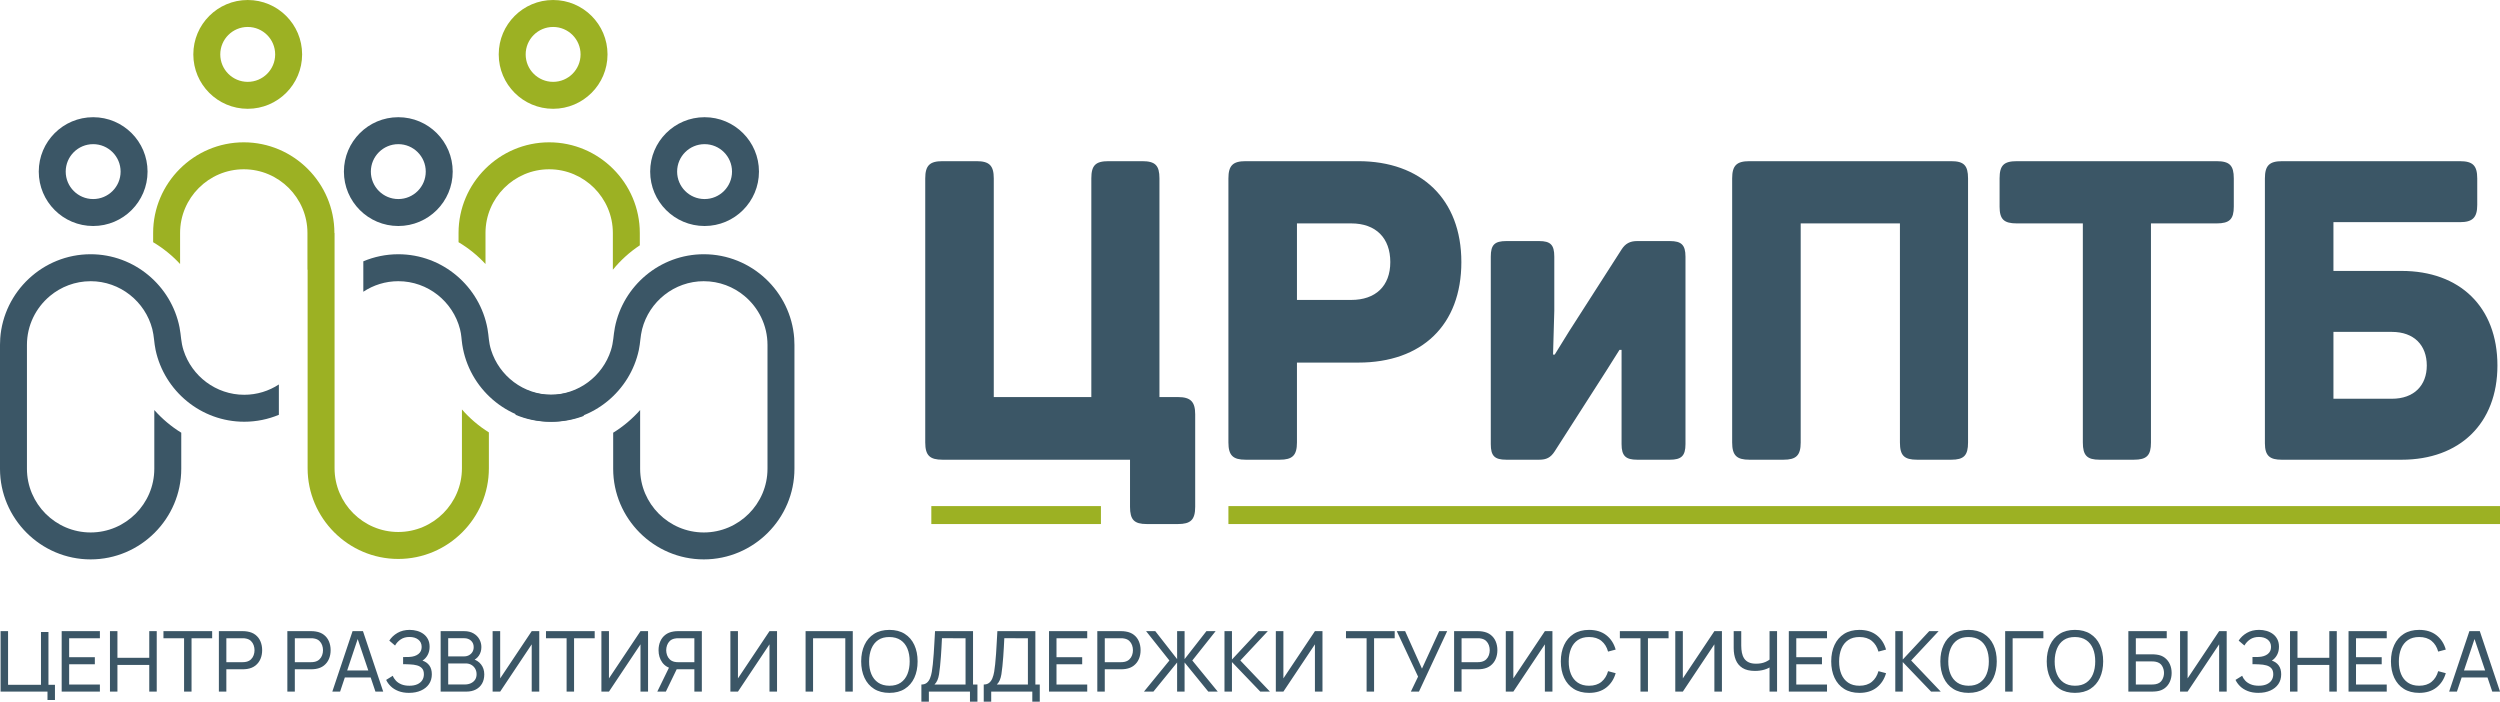 <?xml version="1.0" encoding="UTF-8"?> <svg xmlns="http://www.w3.org/2000/svg" xmlns:xlink="http://www.w3.org/1999/xlink" xmlns:xodm="http://www.corel.com/coreldraw/odm/2003" xml:space="preserve" width="52.823mm" height="14.826mm" version="1.1" style="shape-rendering:geometricPrecision; text-rendering:geometricPrecision; image-rendering:optimizeQuality; fill-rule:evenodd; clip-rule:evenodd" viewBox="0 0 4307.02 1208.86"> <defs> <style type="text/css"> .fil1 {fill:#3B5666} .fil2 {fill:#9CB123} .fil0 {fill:#3B5666;fill-rule:nonzero} </style> </defs> <g id="Layer_x0020_1">  <g id="_2241526858096"> <path class="fil0" d="M1212.54 484.45l0 0c-50.94,0 -94.06,35.18 -106.25,82.45 -3.16,12.23 -3.06,23.8 -5.72,36.22 -15.13,70.32 -78,123.44 -152.66,123.44l0 0c-21.11,0 -41.28,-4.26 -59.68,-11.94l0 -52.28c17.2,11.24 37.71,17.78 59.68,17.78l0 0c48.73,0 90.29,-32.2 104.49,-76.38 4.76,-14.82 4.08,-25.14 6.96,-39.77 14.15,-71.56 77.63,-125.97 153.19,-125.97l0 0c82.15,0 150,64.3 155.74,145.05l-0.02 0c0.27,3.67 0.4,7.37 0.4,11.11l0 213.43c0,85.88 -70.27,156.13 -156.14,156.13l0 0c-85.87,0 -156.14,-70.25 -156.14,-156.13l0 -62.12c17.29,-10.66 32.95,-23.84 46.44,-39.07l0 101.2c0,60.35 49.37,109.72 109.71,109.72l0 0c60.34,0 109.71,-49.37 109.71,-109.72l0 -213.42c0,-33.67 -15.36,-63.91 -39.42,-84.07l0 -0.04c-19.07,-15.96 -43.59,-25.6 -70.25,-25.6z"></path> <path class="fil1" d="M160.5 201.92c51.75,0 93.71,41.96 93.71,93.72 0,51.76 -41.96,93.72 -93.71,93.72 -51.76,0 -93.72,-41.96 -93.72,-93.72 0,-51.76 41.96,-93.72 93.72,-93.72zm0 46.43c26.12,0 47.29,21.18 47.29,47.29 0,26.11 -21.18,47.28 -47.29,47.28 -26.12,0 -47.29,-21.17 -47.29,-47.28 0,-26.12 21.18,-47.29 47.29,-47.29z"></path> <path class="fil1" d="M686.21 201.92c51.75,0 93.71,41.96 93.71,93.72 0,51.76 -41.96,93.72 -93.71,93.72 -51.76,0 -93.72,-41.96 -93.72,-93.72 0,-51.76 41.96,-93.72 93.72,-93.72zm0 46.43c26.12,0 47.28,21.18 47.28,47.29 0,26.11 -21.17,47.28 -47.28,47.28 -26.12,0 -47.29,-21.17 -47.29,-47.28 0,-26.12 21.18,-47.29 47.29,-47.29z"></path> <path class="fil1" d="M1213.84 201.92c51.76,0 93.72,41.96 93.72,93.72 0,51.76 -41.96,93.72 -93.72,93.72 -51.75,0 -93.71,-41.96 -93.71,-93.72 0,-51.76 41.96,-93.72 93.71,-93.72zm0 46.43c26.12,0 47.29,21.18 47.29,47.29 0,26.11 -21.17,47.28 -47.29,47.28 -26.11,0 -47.28,-21.17 -47.28,-47.28 0,-26.12 21.18,-47.29 47.28,-47.29z"></path> <path class="fil1" d="M625.92 502.63c17.33,-11.48 38.07,-18.18 60.3,-18.18l0 0c50.99,0 94.15,35.26 106.29,82.62 2.6,10.12 2.39,16.92 3.91,26.84 11.42,74.84 76.46,132.64 154.36,132.64l0 0c19.25,0 37.72,-3.54 54.78,-9.98l0 -51.22c-16.14,9.39 -34.86,14.77 -54.78,14.77l0 0c-48.96,0 -90.69,-32.5 -104.69,-76.99 -4.44,-14.1 -3.73,-22.9 -6.2,-36.63 -13.14,-72.8 -77.21,-128.49 -153.66,-128.49l0 0c-21.35,0 -41.72,4.35 -60.3,12.19l0 52.44z"></path> <path class="fil1" d="M156.11 484.45l0 0c50.94,0 94.06,35.18 106.26,82.45 3.16,12.23 3.04,23.8 5.72,36.22 15.13,70.32 78,123.44 152.66,123.44l0 0c21.11,0 41.28,-4.26 59.69,-11.94l0 -52.28c-17.2,11.24 -37.72,17.78 -59.69,17.78l0 0c-48.73,0 -90.29,-32.2 -104.49,-76.38 -4.76,-14.82 -4.07,-25.14 -6.96,-39.77 -14.16,-71.56 -77.63,-125.97 -153.19,-125.97l0 0c-82.15,0 -150,64.3 -155.74,145.05l0.02 0c-0.26,3.67 -0.4,7.37 -0.4,11.11l0 213.43c0,85.88 70.27,156.13 156.14,156.13l0 0c85.88,0 156.14,-70.25 156.14,-156.13l0 -62.12c-17.29,-10.66 -32.96,-23.84 -46.44,-39.07l0 101.2c0,60.35 -49.36,109.72 -109.71,109.72l0 0c-60.34,0 -109.71,-49.37 -109.71,-109.72l0 -213.42c0,-33.67 15.36,-63.91 39.42,-84.07l0 -0.04c19.07,-15.96 43.59,-25.6 70.25,-25.6z"></path> </g> <g id="_2241526862560"> <path class="fil2" d="M952.92 46.44c26.12,0 47.28,21.16 47.28,47.28 0,26.11 -21.16,47.29 -47.28,47.29 -26.12,0 -47.29,-21.18 -47.29,-47.29 0,-26.12 21.18,-47.28 47.29,-47.28zm-6.81 245.18l0 0c60.35,0 109.72,49.36 109.72,109.71l0 63.4c13.27,-16.32 28.96,-30.5 46.43,-42.07l0 -21.33c0,-85.88 -70.26,-156.13 -156.14,-156.13l0 0c-85.87,0 -156.13,70.25 -156.13,156.13l0 15.95c17.2,10.22 32.85,22.89 46.43,37.58l0 -53.53c0,-60.35 49.37,-109.71 109.71,-109.71zm6.81 -291.62c51.76,0 93.72,41.96 93.72,93.72 0,51.75 -41.96,93.71 -93.72,93.71 -51.76,0 -93.71,-41.96 -93.71,-93.71 0,-51.76 41.95,-93.72 93.71,-93.72z"></path> <path class="fil2" d="M426.78 0c51.75,0 93.72,41.96 93.72,93.72 0,51.75 -41.97,93.71 -93.72,93.71 -51.76,0 -93.72,-41.96 -93.72,-93.71 0,-51.76 41.96,-93.72 93.72,-93.72zm0 46.44c26.11,0 47.28,21.16 47.28,47.28 0,26.11 -21.18,47.29 -47.28,47.29 -26.12,0 -47.29,-21.18 -47.29,-47.29 0,-26.12 21.18,-47.28 47.29,-47.28z"></path> <path class="fil2" d="M795.82 705.37l0 101.42c0,60.35 -49.36,109.72 -109.72,109.72l0 0c-60.33,0 -109.71,-49.38 -109.71,-109.72l0 -405.47 -0.29 0.33 0 -0.33c0,-85.88 -70.27,-156.13 -156.13,-156.13l0 0c-85.88,0 -156.15,70.25 -156.15,156.13l0 15.96c17.2,10.22 32.85,22.88 46.43,37.57l0 -53.53c0,-60.35 49.37,-109.71 109.72,-109.71l0 0c60.33,0 109.7,49.36 109.7,109.71l0 63.4 0.29 -0.33 0 342.41c0,85.87 70.26,156.15 156.13,156.15l0 0c85.88,0 156.15,-70.28 156.15,-156.15l0 -61.87c-17.33,-10.82 -32.99,-24.17 -46.44,-39.55z"></path> </g> <polygon class="fil2" points="2116.33,871.89 4307.02,871.89 4307.02,902.83 2116.33,902.83 "></polygon> <polygon class="fil2" points="1604.5,871.89 1896.69,871.89 1896.69,902.83 1604.5,902.83 "></polygon> <path class="fil0" d="M81.81 1205.97l0 -14.46 -80.8 0 0 -104.16 12.88 0 0 92.45 56.7 0 0 -91 12.88 0 0 91 11.2 0 0 26.18 -12.87 0zm24.44 -14.46l0 -104.16 65.83 0 0 12.23 -52.95 0 0 32.62 44.26 0 0 12.21 -44.26 0 0 34.87 52.95 0 0 12.22 -65.83 0zm83.19 0l0 -104.16 12.87 0 0 45.94 54.83 0 0 -45.94 12.88 0 0 104.16 -12.88 0 0 -46 -54.83 0 0 46 -12.87 0zm127.67 0l0 -91.93 -35.52 0 0 -12.23 83.91 0 0 12.23 -35.52 0 0 91.93 -12.87 0zm59.96 0l0 -104.16 41.16 0c1.01,0 2.22,0.02 3.61,0.1 1.41,0.08 2.75,0.24 4.05,0.49 5.64,0.86 10.39,2.8 14.23,5.78 3.83,2.99 6.71,6.75 8.63,11.31 1.92,4.56 2.89,9.62 2.89,15.17 0,5.5 -0.97,10.51 -2.92,15.07 -1.96,4.56 -4.85,8.34 -8.68,11.36 -3.83,3.02 -8.55,4.97 -14.15,5.84 -1.3,0.19 -2.64,0.33 -4.05,0.43 -1.39,0.1 -2.6,0.14 -3.61,0.14l-28.28 0 0 38.49 -12.88 0zm12.88 -50.71l27.84 0c0.92,0 1.98,-0.04 3.16,-0.14 1.18,-0.1 2.3,-0.27 3.35,-0.51 3.33,-0.77 6.06,-2.19 8.15,-4.25 2.1,-2.05 3.63,-4.46 4.58,-7.23 0.97,-2.78 1.45,-5.59 1.45,-8.49 0,-2.89 -0.48,-5.74 -1.45,-8.51 -0.95,-2.77 -2.48,-5.19 -4.58,-7.26 -2.09,-2.07 -4.82,-3.47 -8.15,-4.19 -1.05,-0.29 -2.17,-0.49 -3.35,-0.56 -1.18,-0.07 -2.24,-0.09 -3.16,-0.09l-27.84 0 0 41.22zm105.09 50.71l0 -104.16 41.16 0c1.01,0 2.22,0.02 3.61,0.1 1.4,0.08 2.75,0.24 4.05,0.49 5.64,0.86 10.39,2.8 14.22,5.78 3.84,2.99 6.71,6.75 8.64,11.31 1.92,4.56 2.89,9.62 2.89,15.17 0,5.5 -0.96,10.51 -2.92,15.07 -1.95,4.56 -4.84,8.34 -8.68,11.36 -3.83,3.02 -8.56,4.97 -14.15,5.84 -1.3,0.19 -2.65,0.33 -4.05,0.43 -1.39,0.1 -2.6,0.14 -3.61,0.14l-28.28 0 0 38.49 -12.88 0zm12.88 -50.71l27.84 0c0.92,0 1.98,-0.04 3.16,-0.14 1.18,-0.1 2.29,-0.27 3.35,-0.51 3.33,-0.77 6.05,-2.19 8.15,-4.25 2.1,-2.05 3.63,-4.46 4.58,-7.23 0.97,-2.78 1.45,-5.59 1.45,-8.49 0,-2.89 -0.48,-5.74 -1.45,-8.51 -0.95,-2.77 -2.48,-5.19 -4.58,-7.26 -2.1,-2.07 -4.82,-3.47 -8.15,-4.19 -1.06,-0.29 -2.17,-0.49 -3.35,-0.56 -1.18,-0.07 -2.24,-0.09 -3.16,-0.09l-27.84 0 0 41.22zm64.59 50.71l34.87 -104.16 17.94 0 34.87 104.16 -13.38 0 -32.62 -96.63 4.05 0 -32.33 96.63 -13.39 0zm16.79 -24.37l0 -12.08 54.11 0 0 12.08 -54.11 0zm115.5 26.54c-7.13,0 -13.33,-1.06 -18.61,-3.16 -5.28,-2.1 -9.64,-4.85 -13.09,-8.25 -3.45,-3.4 -6.07,-7.04 -7.86,-10.94l11.43 -7.09c1.15,3.03 2.97,5.85 5.4,8.46 2.44,2.6 5.57,4.7 9.4,6.29 3.83,1.6 8.45,2.39 13.84,2.39 5.49,0 10.1,-0.87 13.81,-2.58 3.71,-1.72 6.51,-4.05 8.37,-7.02 1.86,-2.97 2.77,-6.37 2.77,-10.22 0,-4.39 -1.08,-7.79 -3.25,-10.18 -2.17,-2.38 -5.06,-4.08 -8.7,-5.06 -3.64,-0.99 -7.67,-1.55 -12.07,-1.7 -3.41,-0.14 -5.88,-0.24 -7.37,-0.29 -1.5,-0.04 -2.48,-0.07 -2.98,-0.07 -0.51,0 -0.99,0 -1.44,0l0 -12.3c0.44,0 1.35,0 2.76,0 1.39,0 2.87,-0.02 4.41,-0.05 1.54,-0.02 2.77,-0.04 3.69,-0.1 6.46,-0.33 11.59,-2.01 15.41,-4.97 3.81,-2.96 5.71,-7.04 5.71,-12.25 0,-5.4 -1.92,-9.62 -5.81,-12.66 -3.88,-3.04 -8.94,-4.55 -15.17,-4.55 -5.88,0 -10.88,1.37 -14.99,4.12 -4.13,2.76 -7.43,6.29 -9.88,10.63l-9.91 -8.46c3.37,-5.35 8.06,-9.78 14.07,-13.28 6,-3.5 13.02,-5.23 21.08,-5.23 4.44,0 8.72,0.59 12.84,1.76 4.13,1.18 7.79,2.97 11,5.35 3.21,2.39 5.75,5.41 7.62,9.05 1.88,3.64 2.83,7.95 2.83,12.92 0,5.35 -1.13,10.09 -3.4,14.24 -2.27,4.15 -5.23,7.35 -8.9,9.62 5.06,1.69 9.02,4.48 11.86,8.39 2.85,3.91 4.27,8.97 4.27,15.19 0,6.51 -1.64,12.16 -4.94,16.93 -3.3,4.77 -7.92,8.46 -13.8,11.09 -5.88,2.63 -12.68,3.95 -20.4,3.95zm54.33 -2.17l0 -104.16 40.58 0c6.21,0 11.55,1.28 15.96,3.83 4.42,2.56 7.79,5.91 10.13,10.09 2.34,4.17 3.5,8.68 3.5,13.49 0,5.65 -1.44,10.59 -4.34,14.84 -2.89,4.24 -6.81,7.16 -11.72,8.75l-0.15 -3.55c6.7,1.79 11.91,5.06 15.63,9.83 3.71,4.78 5.57,10.47 5.57,17.07 0,6.07 -1.23,11.33 -3.72,15.77 -2.48,4.44 -6.04,7.88 -10.7,10.35 -4.66,2.45 -10.18,3.69 -16.54,3.69l-44.19 0zm13.01 -12.3l28.72 0c3.86,0 7.31,-0.73 10.35,-2.14 3.04,-1.43 5.45,-3.42 7.22,-6.03 1.75,-2.61 2.62,-5.75 2.62,-9.41 0,-3.51 -0.77,-6.68 -2.33,-9.47 -1.57,-2.8 -3.77,-5.05 -6.58,-6.71 -2.82,-1.66 -6.1,-2.49 -9.83,-2.49l-30.16 0 0 36.24zm0 -48.39l27.42 0c3.08,0 5.88,-0.68 8.37,-2.01 2.48,-1.32 4.46,-3.18 5.94,-5.59 1.47,-2.41 2.19,-5.23 2.19,-8.46 0,-4.48 -1.52,-8.15 -4.56,-10.99 -3.04,-2.85 -7.02,-4.26 -11.94,-4.26l-27.42 0 0 31.32zm156.89 60.69l-13.01 0 0 -81.45 -54.33 81.45 -13.02 0 0 -104.16 13.02 0 0 81.37 54.33 -81.37 13.01 0 0 104.16zm47.1 0l0 -91.93 -35.52 0 0 -12.23 83.91 0 0 12.23 -35.53 0 0 91.93 -12.87 0zm140.32 0l-13.02 0 0 -81.45 -54.32 81.45 -13.02 0 0 -104.16 13.02 0 0 81.37 54.32 -81.37 13.02 0 0 104.16zm92.66 0l-12.87 0 0 -38.49 -32.04 0 -4.92 -0.79c-8.1,-1.5 -14.24,-5.21 -18.45,-11.12 -4.19,-5.9 -6.29,-12.87 -6.29,-20.92 0,-5.54 0.99,-10.61 2.94,-15.17 1.95,-4.56 4.84,-8.32 8.68,-11.31 3.84,-2.98 8.54,-4.92 14.13,-5.78 1.35,-0.24 2.72,-0.41 4.09,-0.49 1.38,-0.07 2.56,-0.1 3.57,-0.1l41.16 0 0 104.16zm-61.99 0l-14.75 0 22.57 -46.29 12.73 3.91 -20.55 42.38zm49.12 -50.71l0 -41.22 -27.84 0c-0.87,0 -1.88,0.02 -3.07,0.09 -1.18,0.07 -2.34,0.28 -3.44,0.56 -3.33,0.73 -6.03,2.12 -8.1,4.19 -2.08,2.07 -3.6,4.48 -4.59,7.26 -0.98,2.77 -1.48,5.63 -1.48,8.51 0,2.89 0.51,5.71 1.48,8.49 0.99,2.77 2.51,5.19 4.59,7.23 2.07,2.05 4.77,3.47 8.1,4.25 1.1,0.24 2.26,0.41 3.44,0.51 1.18,0.1 2.19,0.14 3.07,0.14l27.84 0zm142.42 50.71l-13.01 0 0 -81.45 -54.33 81.45 -13.02 0 0 -104.16 13.02 0 0 81.37 54.33 -81.37 13.01 0 0 104.16zm49.18 0l0 -104.16 81.31 0 0 104.16 -12.88 0 0 -91.93 -55.54 0 0 91.93 -12.88 0zm144.39 2.17c-10.37,0 -19.18,-2.29 -26.41,-6.87 -7.23,-4.57 -12.73,-10.94 -16.51,-19.1 -3.78,-8.15 -5.69,-17.57 -5.69,-28.28 0,-10.71 1.91,-20.14 5.69,-28.29 3.78,-8.15 9.28,-14.51 16.51,-19.1 7.23,-4.58 16.04,-6.87 26.41,-6.87 10.41,0 19.23,2.29 26.47,6.87 7.23,4.58 12.74,10.95 16.49,19.1 3.76,8.15 5.64,17.58 5.64,28.29 0,10.71 -1.88,20.13 -5.64,28.28 -3.76,8.15 -9.26,14.52 -16.49,19.1 -7.23,4.58 -16.05,6.87 -26.47,6.87zm0 -12.3c7.76,0.04 14.24,-1.71 19.43,-5.25 5.19,-3.55 9.06,-8.46 11.64,-14.78 2.58,-6.32 3.86,-13.62 3.86,-21.92 0,-8.35 -1.28,-15.65 -3.86,-21.92 -2.58,-6.27 -6.46,-11.16 -11.64,-14.68 -5.19,-3.51 -11.67,-5.31 -19.43,-5.36 -7.77,-0.04 -14.21,1.69 -19.34,5.21 -5.14,3.52 -9.02,8.44 -11.63,14.76 -2.59,6.31 -3.93,13.64 -3.97,21.99 -0.06,8.29 1.23,15.57 3.83,21.84 2.61,6.28 6.51,11.17 11.69,14.72 5.19,3.54 11.64,5.35 19.41,5.4zm55.11 27.49l0 -29.58c3.81,0 6.92,-0.96 9.31,-2.89 2.39,-1.92 4.24,-4.56 5.59,-7.86 1.35,-3.3 2.39,-7.02 3.08,-11.16 0.7,-4.15 1.26,-8.44 1.7,-12.87 0.63,-6.27 1.16,-12.34 1.57,-18.23 0.41,-5.88 0.77,-11.98 1.11,-18.3 0.33,-6.32 0.72,-13.21 1.16,-20.69l65.46 0.07 0 91.94 7.59 0 0 29.58 -12.87 0 0 -17.36 -70.81 0 0 17.36 -12.88 0zm22.57 -29.58l53.53 0 0 -79.71 -40.65 -0.07c-0.29,5.59 -0.55,10.94 -0.82,16.08 -0.26,5.14 -0.6,10.31 -0.99,15.52 -0.39,5.22 -0.87,10.73 -1.45,16.57 -0.53,5.41 -1.11,10.06 -1.75,13.99 -0.66,3.93 -1.6,7.3 -2.8,10.12 -1.21,2.82 -2.89,5.32 -5.06,7.5zm84.85 29.58l0 -29.58c3.81,0 6.92,-0.96 9.3,-2.89 2.39,-1.92 4.25,-4.56 5.59,-7.86 1.35,-3.3 2.39,-7.02 3.09,-11.16 0.69,-4.15 1.26,-8.44 1.69,-12.87 0.63,-6.27 1.16,-12.34 1.57,-18.23 0.41,-5.88 0.77,-11.98 1.1,-18.3 0.34,-6.32 0.73,-13.21 1.16,-20.69l65.47 0.07 0 91.94 7.59 0 0 29.58 -12.87 0 0 -17.36 -70.81 0 0 17.36 -12.88 0zm22.57 -29.58l53.52 0 0 -79.71 -40.65 -0.07c-0.29,5.59 -0.55,10.94 -0.82,16.08 -0.26,5.14 -0.6,10.31 -0.99,15.52 -0.39,5.22 -0.87,10.73 -1.44,16.57 -0.53,5.41 -1.12,10.06 -1.76,13.99 -0.65,3.93 -1.6,7.3 -2.8,10.12 -1.21,2.82 -2.89,5.32 -5.06,7.5zm89.9 12.22l0 -104.16 65.83 0 0 12.23 -52.95 0 0 32.62 44.26 0 0 12.21 -44.26 0 0 34.87 52.95 0 0 12.22 -65.83 0zm83.19 0l0 -104.16 41.15 0c1.01,0 2.23,0.02 3.62,0.1 1.4,0.08 2.75,0.24 4.05,0.49 5.63,0.86 10.39,2.8 14.22,5.78 3.83,2.99 6.71,6.75 8.63,11.31 1.92,4.56 2.89,9.62 2.89,15.17 0,5.5 -0.97,10.51 -2.92,15.07 -1.95,4.56 -4.84,8.34 -8.68,11.36 -3.84,3.02 -8.56,4.97 -14.15,5.84 -1.3,0.19 -2.65,0.33 -4.05,0.43 -1.39,0.1 -2.61,0.14 -3.62,0.14l-28.28 0 0 38.49 -12.87 0zm12.87 -50.71l27.84 0c0.91,0 1.98,-0.04 3.16,-0.14 1.17,-0.1 2.29,-0.27 3.34,-0.51 3.33,-0.77 6.06,-2.19 8.15,-4.25 2.1,-2.05 3.62,-4.46 4.58,-7.23 0.96,-2.78 1.44,-5.59 1.44,-8.49 0,-2.89 -0.48,-5.74 -1.44,-8.51 -0.96,-2.77 -2.49,-5.19 -4.58,-7.26 -2.1,-2.07 -4.82,-3.47 -8.15,-4.19 -1.05,-0.29 -2.17,-0.49 -3.34,-0.56 -1.18,-0.07 -2.25,-0.09 -3.16,-0.09l-27.84 0 0 41.22zm67.49 50.71l43.83 -53.6 -40.15 -50.56 15.84 0 37.61 48.17 0 -48.17 12.87 0 0 48.17 37.61 -48.17 15.84 0 -40.15 50.56 43.83 53.6 -16.27 0 -40.87 -50.2 0 50.2 -12.87 0 0 -50.2 -40.87 50.2 -16.27 0zm138.73 0l0 -104.16 12.88 0 0 48.9 45.57 -48.9 16.19 0 -47.3 50.56 51 53.6 -16.65 0 -48.82 -50.93 0 50.93 -12.88 0zm168.83 0l-13.01 0 0 -81.45 -54.33 81.45 -13.02 0 0 -104.16 13.02 0 0 81.37 54.33 -81.37 13.01 0 0 104.16zm76.02 0l0 -91.93 -35.52 0 0 -12.23 83.91 0 0 12.23 -35.52 0 0 91.93 -12.87 0zm76.25 0l12.43 -25.82 -36.67 -78.34 14.39 0 29 64.6 29.66 -64.6 13.75 0 -48.61 104.16 -13.96 0zm74.5 0l0 -104.16 41.15 0c1.01,0 2.23,0.02 3.62,0.1 1.4,0.08 2.75,0.24 4.05,0.49 5.63,0.86 10.39,2.8 14.22,5.78 3.83,2.99 6.71,6.75 8.63,11.31 1.92,4.56 2.89,9.62 2.89,15.17 0,5.5 -0.97,10.51 -2.92,15.07 -1.95,4.56 -4.84,8.34 -8.68,11.36 -3.84,3.02 -8.56,4.97 -14.15,5.84 -1.3,0.19 -2.65,0.33 -4.05,0.43 -1.39,0.1 -2.61,0.14 -3.62,0.14l-28.28 0 0 38.49 -12.87 0zm12.87 -50.71l27.84 0c0.91,0 1.98,-0.04 3.16,-0.14 1.17,-0.1 2.29,-0.27 3.34,-0.51 3.33,-0.77 6.06,-2.19 8.15,-4.25 2.1,-2.05 3.62,-4.46 4.58,-7.23 0.96,-2.78 1.44,-5.59 1.44,-8.49 0,-2.89 -0.48,-5.74 -1.44,-8.51 -0.96,-2.77 -2.49,-5.19 -4.58,-7.26 -2.1,-2.07 -4.82,-3.47 -8.15,-4.19 -1.05,-0.29 -2.17,-0.49 -3.34,-0.56 -1.18,-0.07 -2.25,-0.09 -3.16,-0.09l-27.84 0 0 41.22zm156.53 50.71l-13.01 0 0 -81.45 -54.33 81.45 -13.02 0 0 -104.16 13.02 0 0 81.37 54.33 -81.37 13.01 0 0 104.16zm63.08 2.17c-10.37,0 -19.17,-2.29 -26.4,-6.87 -7.23,-4.57 -12.74,-10.94 -16.52,-19.1 -3.78,-8.15 -5.69,-17.57 -5.69,-28.28 0,-10.71 1.92,-20.14 5.69,-28.29 3.78,-8.15 9.29,-14.51 16.52,-19.1 7.23,-4.58 16.03,-6.87 26.4,-6.87 12.05,0 21.98,3.07 29.78,9.19 7.79,6.12 13.14,14.37 16.08,24.74l-13.09 3.47c-2.11,-7.76 -5.9,-13.89 -11.35,-18.38 -5.45,-4.48 -12.58,-6.73 -21.41,-6.73 -7.76,0 -14.22,1.76 -19.39,5.28 -5.16,3.52 -9.03,8.41 -11.64,14.71 -2.6,6.29 -3.93,13.62 -3.97,21.97 -0.06,8.29 1.22,15.57 3.82,21.87 2.61,6.29 6.51,11.21 11.72,14.75 5.22,3.55 11.7,5.33 19.46,5.33 8.83,0 15.96,-2.27 21.41,-6.78 5.45,-4.51 9.24,-10.61 11.35,-18.32l13.09 3.47c-2.94,10.32 -8.29,18.55 -16.08,24.69 -7.79,6.16 -17.73,9.24 -29.78,9.24zm88.61 -2.17l0 -91.93 -35.52 0 0 -12.23 83.91 0 0 12.23 -35.52 0 0 91.93 -12.87 0zm140.32 0l-13.01 0 0 -81.45 -54.33 81.45 -13.02 0 0 -104.16 13.02 0 0 81.37 54.33 -81.37 13.01 0 0 104.16zm82.03 0l0 -48.03 2.89 4.56c-3.13,2.37 -7.11,4.24 -11.96,5.67 -4.84,1.42 -10.22,2.14 -16.1,2.14 -8.92,0 -16.06,-1.7 -21.41,-5.06 -5.35,-3.38 -9.21,-8.04 -11.6,-13.93 -2.38,-5.91 -3.59,-12.69 -3.59,-20.36l0 -29.15 13.02 0 0 24.89c0,4.38 0.38,8.46 1.13,12.24 0.75,3.79 2.05,7.11 3.93,9.96 1.88,2.84 4.48,5.03 7.81,6.6 3.33,1.57 7.55,2.36 12.65,2.36 6.18,0 11.48,-0.96 15.9,-2.89 4.41,-1.93 7.59,-4 9.56,-6.22l-2.23 8.61 0 -55.56 12.94 0 0 104.16 -12.94 0zm33.2 0l0 -104.16 65.82 0 0 12.23 -52.95 0 0 32.62 44.26 0 0 12.21 -44.26 0 0 34.87 52.95 0 0 12.22 -65.82 0zm121.67 2.17c-10.37,0 -19.18,-2.29 -26.41,-6.87 -7.23,-4.57 -12.73,-10.94 -16.51,-19.1 -3.78,-8.15 -5.69,-17.57 -5.69,-28.28 0,-10.71 1.91,-20.14 5.69,-28.29 3.78,-8.15 9.28,-14.51 16.51,-19.1 7.23,-4.58 16.04,-6.87 26.41,-6.87 12.05,0 21.98,3.07 29.77,9.19 7.79,6.12 13.14,14.37 16.08,24.74l-13.09 3.47c-2.12,-7.76 -5.91,-13.89 -11.36,-18.38 -5.45,-4.48 -12.58,-6.73 -21.4,-6.73 -7.77,0 -14.23,1.76 -19.39,5.28 -5.16,3.52 -9.04,8.41 -11.64,14.71 -2.61,6.29 -3.93,13.62 -3.98,21.97 -0.05,8.29 1.23,15.57 3.82,21.87 2.61,6.29 6.51,11.21 11.72,14.75 5.21,3.55 11.69,5.33 19.46,5.33 8.82,0 15.96,-2.27 21.4,-6.78 5.45,-4.51 9.24,-10.61 11.36,-18.32l13.09 3.47c-2.94,10.32 -8.28,18.55 -16.08,24.69 -7.79,6.16 -17.72,9.24 -29.77,9.24zm61.77 -2.17l0 -104.16 12.88 0 0 48.9 45.56 -48.9 16.2 0 -47.3 50.56 50.99 53.6 -16.64 0 -48.82 -50.93 0 50.93 -12.88 0zm126.22 2.17c-10.37,0 -19.17,-2.29 -26.41,-6.87 -7.23,-4.57 -12.73,-10.94 -16.51,-19.1 -3.78,-8.15 -5.69,-17.57 -5.69,-28.28 0,-10.71 1.91,-20.14 5.69,-28.29 3.78,-8.15 9.28,-14.51 16.51,-19.1 7.24,-4.58 16.04,-6.87 26.41,-6.87 10.41,0 19.24,2.29 26.47,6.87 7.23,4.58 12.73,10.95 16.49,19.1 3.76,8.15 5.64,17.58 5.64,28.29 0,10.71 -1.88,20.13 -5.64,28.28 -3.76,8.15 -9.25,14.52 -16.49,19.1 -7.23,4.58 -16.06,6.87 -26.47,6.87zm0 -12.3c7.76,0.04 14.24,-1.71 19.43,-5.25 5.19,-3.55 9.07,-8.46 11.64,-14.78 2.58,-6.32 3.86,-13.62 3.86,-21.92 0,-8.35 -1.28,-15.65 -3.86,-21.92 -2.58,-6.27 -6.46,-11.16 -11.64,-14.68 -5.19,-3.51 -11.67,-5.31 -19.43,-5.36 -7.76,-0.04 -14.2,1.69 -19.34,5.21 -5.13,3.52 -9.02,8.44 -11.63,14.76 -2.59,6.31 -3.93,13.64 -3.97,21.99 -0.05,8.29 1.23,15.57 3.83,21.84 2.61,6.28 6.51,11.17 11.7,14.72 5.19,3.54 11.64,5.35 19.41,5.4zm63.07 10.13l0 -104.16 65.83 0 0 12.23 -52.95 0 0 91.93 -12.88 0zm120.23 2.17c-10.37,0 -19.17,-2.29 -26.4,-6.87 -7.23,-4.57 -12.74,-10.94 -16.52,-19.1 -3.78,-8.15 -5.69,-17.57 -5.69,-28.28 0,-10.71 1.92,-20.14 5.69,-28.29 3.78,-8.15 9.29,-14.51 16.52,-19.1 7.23,-4.58 16.03,-6.87 26.4,-6.87 10.41,0 19.24,2.29 26.47,6.87 7.23,4.58 12.73,10.95 16.49,19.1 3.77,8.15 5.65,17.58 5.65,28.29 0,10.71 -1.88,20.13 -5.65,28.28 -3.76,8.15 -9.25,14.52 -16.49,19.1 -7.23,4.58 -16.06,6.87 -26.47,6.87zm0 -12.3c7.76,0.04 14.24,-1.71 19.43,-5.25 5.19,-3.55 9.07,-8.46 11.64,-14.78 2.58,-6.32 3.86,-13.62 3.86,-21.92 0,-8.35 -1.28,-15.65 -3.86,-21.92 -2.58,-6.27 -6.46,-11.16 -11.64,-14.68 -5.19,-3.51 -11.67,-5.31 -19.43,-5.36 -7.76,-0.04 -14.2,1.69 -19.34,5.21 -5.13,3.52 -9.02,8.44 -11.62,14.76 -2.6,6.31 -3.93,13.64 -3.98,21.99 -0.05,8.29 1.23,15.57 3.84,21.84 2.6,6.28 6.51,11.17 11.69,14.72 5.19,3.54 11.64,5.35 19.41,5.4zm92.01 10.13l0 -104.16 66.12 0 0 12.23 -53.24 0 0 27.7 28.28 0c1.01,0 2.22,0.02 3.61,0.1 1.4,0.08 2.75,0.22 4.05,0.41 5.5,0.68 10.18,2.49 14.01,5.45 3.83,2.97 6.75,6.73 8.76,11.26 2,4.53 2.98,9.5 2.98,14.9 0,5.35 -0.99,10.29 -2.96,14.82 -1.98,4.53 -4.87,8.27 -8.71,11.24 -3.83,2.97 -8.54,4.82 -14.08,5.54 -1.3,0.14 -2.65,0.26 -4.05,0.36 -1.39,0.1 -2.6,0.15 -3.61,0.15l-41.16 0zm12.88 -12.22l27.84 0c0.91,0 1.98,-0.05 3.16,-0.15 1.17,-0.09 2.29,-0.24 3.35,-0.43 5.01,-1.01 8.63,-3.42 10.84,-7.21 2.23,-3.79 3.33,-7.82 3.33,-12.1 0,-4.39 -1.1,-8.47 -3.33,-12.21 -2.21,-3.73 -5.83,-6.1 -10.84,-7.12 -1.06,-0.24 -2.18,-0.41 -3.35,-0.48 -1.18,-0.07 -2.25,-0.09 -3.16,-0.09l-27.84 0 0 39.78zm156.53 12.22l-13.02 0 0 -81.45 -54.33 81.45 -13.01 0 0 -104.16 13.01 0 0 81.37 54.33 -81.37 13.02 0 0 104.16zm54.75 2.17c-7.14,0 -13.34,-1.06 -18.61,-3.16 -5.28,-2.1 -9.64,-4.85 -13.09,-8.25 -3.45,-3.4 -6.07,-7.04 -7.86,-10.94l11.44 -7.09c1.15,3.03 2.96,5.85 5.39,8.46 2.44,2.6 5.57,4.7 9.4,6.29 3.84,1.6 8.45,2.39 13.85,2.39 5.49,0 10.09,-0.87 13.81,-2.58 3.71,-1.72 6.51,-4.05 8.37,-7.02 1.85,-2.97 2.76,-6.37 2.76,-10.22 0,-4.39 -1.08,-7.79 -3.25,-10.18 -2.17,-2.38 -5.06,-4.08 -8.71,-5.06 -3.64,-0.99 -7.66,-1.55 -12.06,-1.7 -3.42,-0.14 -5.88,-0.24 -7.37,-0.29 -1.5,-0.04 -2.49,-0.07 -2.99,-0.07 -0.51,0 -0.99,0 -1.43,0l0 -12.3c0.43,0 1.35,0 2.76,0 1.39,0 2.86,-0.02 4.4,-0.05 1.55,-0.02 2.77,-0.04 3.7,-0.1 6.46,-0.33 11.59,-2.01 15.4,-4.97 3.81,-2.96 5.71,-7.04 5.71,-12.25 0,-5.4 -1.92,-9.62 -5.81,-12.66 -3.87,-3.04 -8.94,-4.55 -15.16,-4.55 -5.89,0 -10.88,1.37 -15,4.12 -4.12,2.76 -7.42,6.29 -9.88,10.63l-9.91 -8.46c3.38,-5.35 8.07,-9.78 14.07,-13.28 6.01,-3.5 13.02,-5.23 21.09,-5.23 4.44,0 8.72,0.59 12.84,1.76 4.13,1.18 7.79,2.97 11,5.35 3.2,2.39 5.74,5.41 7.62,9.05 1.88,3.64 2.82,7.95 2.82,12.92 0,5.35 -1.13,10.09 -3.4,14.24 -2.27,4.15 -5.23,7.35 -8.9,9.62 5.06,1.69 9.02,4.48 11.86,8.39 2.85,3.91 4.26,8.97 4.26,15.19 0,6.51 -1.64,12.16 -4.94,16.93 -3.3,4.77 -7.91,8.46 -13.79,11.09 -5.89,2.63 -12.68,3.95 -20.4,3.95zm54.32 -2.17l0 -104.16 12.88 0 0 45.94 54.82 0 0 -45.94 12.88 0 0 104.16 -12.88 0 0 -46 -54.82 0 0 46 -12.88 0zm100.84 0l0 -104.16 65.82 0 0 12.23 -52.95 0 0 32.62 44.27 0 0 12.21 -44.27 0 0 34.87 52.95 0 0 12.22 -65.82 0zm121.67 2.17c-10.37,0 -19.17,-2.29 -26.41,-6.87 -7.23,-4.57 -12.73,-10.94 -16.51,-19.1 -3.78,-8.15 -5.69,-17.57 -5.69,-28.28 0,-10.71 1.91,-20.14 5.69,-28.29 3.78,-8.15 9.28,-14.51 16.51,-19.1 7.24,-4.58 16.04,-6.87 26.41,-6.87 12.05,0 21.98,3.07 29.78,9.19 7.79,6.12 13.14,14.37 16.08,24.74l-13.09 3.47c-2.11,-7.76 -5.9,-13.89 -11.35,-18.38 -5.45,-4.48 -12.59,-6.73 -21.41,-6.73 -7.76,0 -14.22,1.76 -19.39,5.28 -5.16,3.52 -9.03,8.41 -11.64,14.71 -2.61,6.29 -3.93,13.62 -3.97,21.97 -0.06,8.29 1.22,15.57 3.82,21.87 2.6,6.29 6.51,11.21 11.72,14.75 5.21,3.55 11.7,5.33 19.46,5.33 8.82,0 15.96,-2.27 21.41,-6.78 5.45,-4.51 9.24,-10.61 11.35,-18.32l13.09 3.47c-2.94,10.32 -8.29,18.55 -16.08,24.69 -7.79,6.16 -17.73,9.24 -29.78,9.24zm51.65 -2.17l34.87 -104.16 17.94 0 34.87 104.16 -13.38 0 -32.62 -96.63 4.05 0 -32.33 96.63 -13.39 0zm16.79 -24.37l0 -12.08 54.11 0 0 12.08 -54.11 0z"></path> <path class="fil0" d="M2029.39 684.05l-31.88 0 0 -376.69c0,-22.46 -7.24,-29.7 -29.7,-29.7l-57.96 0c-22.46,0 -29.7,7.24 -29.7,29.7l0 376.69 -168.06 0 0 -376.69c0,-22.46 -7.97,-29.7 -29.7,-29.7l-58.68 0c-21.73,0 -29.7,7.24 -29.7,29.7l0 454.93c0,22.46 7.97,29.7 29.7,29.7l323.1 0 0 81.14c0,22.46 7.24,29.7 28.97,29.7l53.61 0c21.73,0 29.7,-7.24 29.7,-29.7l0 -159.37c0,-21.73 -7.97,-29.7 -29.7,-29.7zm310.77 -406.39l-194.14 0c-21.73,0 -29.7,7.24 -29.7,29.7l0 454.93c0,22.46 7.97,29.7 29.7,29.7l58.68 0c21.73,0 29.7,-7.24 29.7,-29.7l0 -137.63 105.75 0c109.39,0 177.49,-64.47 177.49,-173.14 0,-108.66 -69.54,-173.85 -177.49,-173.85zm-12.31 239.06l-93.44 0 0 -131.85 93.44 0c42.74,0 67.37,25.36 67.37,66.65 0,41.3 -25.34,65.2 -67.37,65.2zm323.81 -101.42l-56.5 0c-20.29,0 -26.81,6.52 -26.81,26.8l0 323.1c0,20.28 6.52,26.79 26.81,26.79l56.5 0c12.32,0 19.76,-3.49 26.81,-14.48l89.1 -139.09 22.46 -35.64 3.63 0 -0.01 69.7 0 92.72c0,20.27 7.25,26.79 26.81,26.79l56.5 0c19.56,0 26.8,-6.51 26.8,-26.79l0 -323.1c0,-20.28 -7.24,-26.8 -26.8,-26.8l-56.5 0c-12.3,0 -20.31,4.35 -26.81,14.49l-90.55 141.26 -24.61 39.83 -2.89 0 2.15 -75.32 0 -93.46c0,-20.28 -6.53,-26.8 -26.09,-26.8zm709.93 -137.63l-347.72 0c-21.73,0 -29.7,7.24 -29.7,29.7l0 454.93c0,22.46 7.97,29.7 29.7,29.7l58.68 0c21.73,0 29.7,-7.24 29.7,-29.7l0 -377.42 170.96 0 0 377.42c0,22.46 7.24,29.7 29.7,29.7l58.68 0c21.73,0 28.97,-7.24 28.97,-29.7l0 -454.93c0,-22.46 -7.24,-29.7 -28.97,-29.7zm457.1 0l-344.09 0c-22.46,0 -29.7,7.24 -29.7,29.7l0 48.54c0,21.73 7.24,28.97 29.7,28.97l113.74 0 0 377.42c0,22.46 7.24,29.7 28.97,29.7l58.68 0c22.45,0 29.7,-7.24 29.7,-29.7l0 -377.42 113.01 0c22.46,0 29.7,-7.24 29.7,-28.97l0 -48.54c0,-22.46 -7.24,-29.7 -29.7,-29.7zm419.43 0l-306.43 0c-21.73,0 -29.7,7.24 -29.7,29.7l0 456.38c0,21.74 8.68,28.25 28.98,28.25l206.45 0c99.97,0 165.17,-62.29 165.17,-162.27 0,-101.42 -65.2,-162.99 -165.17,-162.99l-117.35 0 0 -84.03 218.05 0c21.73,0 29.7,-7.97 29.7,-29.7l0 -45.64c0,-22.46 -7.97,-29.7 -29.7,-29.7zm-57.23 352.06c0,34.05 -21.74,57.23 -60.13,57.23l-100.69 0 0 -115.18 100.69 0c38.39,0 60.13,23.18 60.13,57.95z"></path> </g> </svg> 